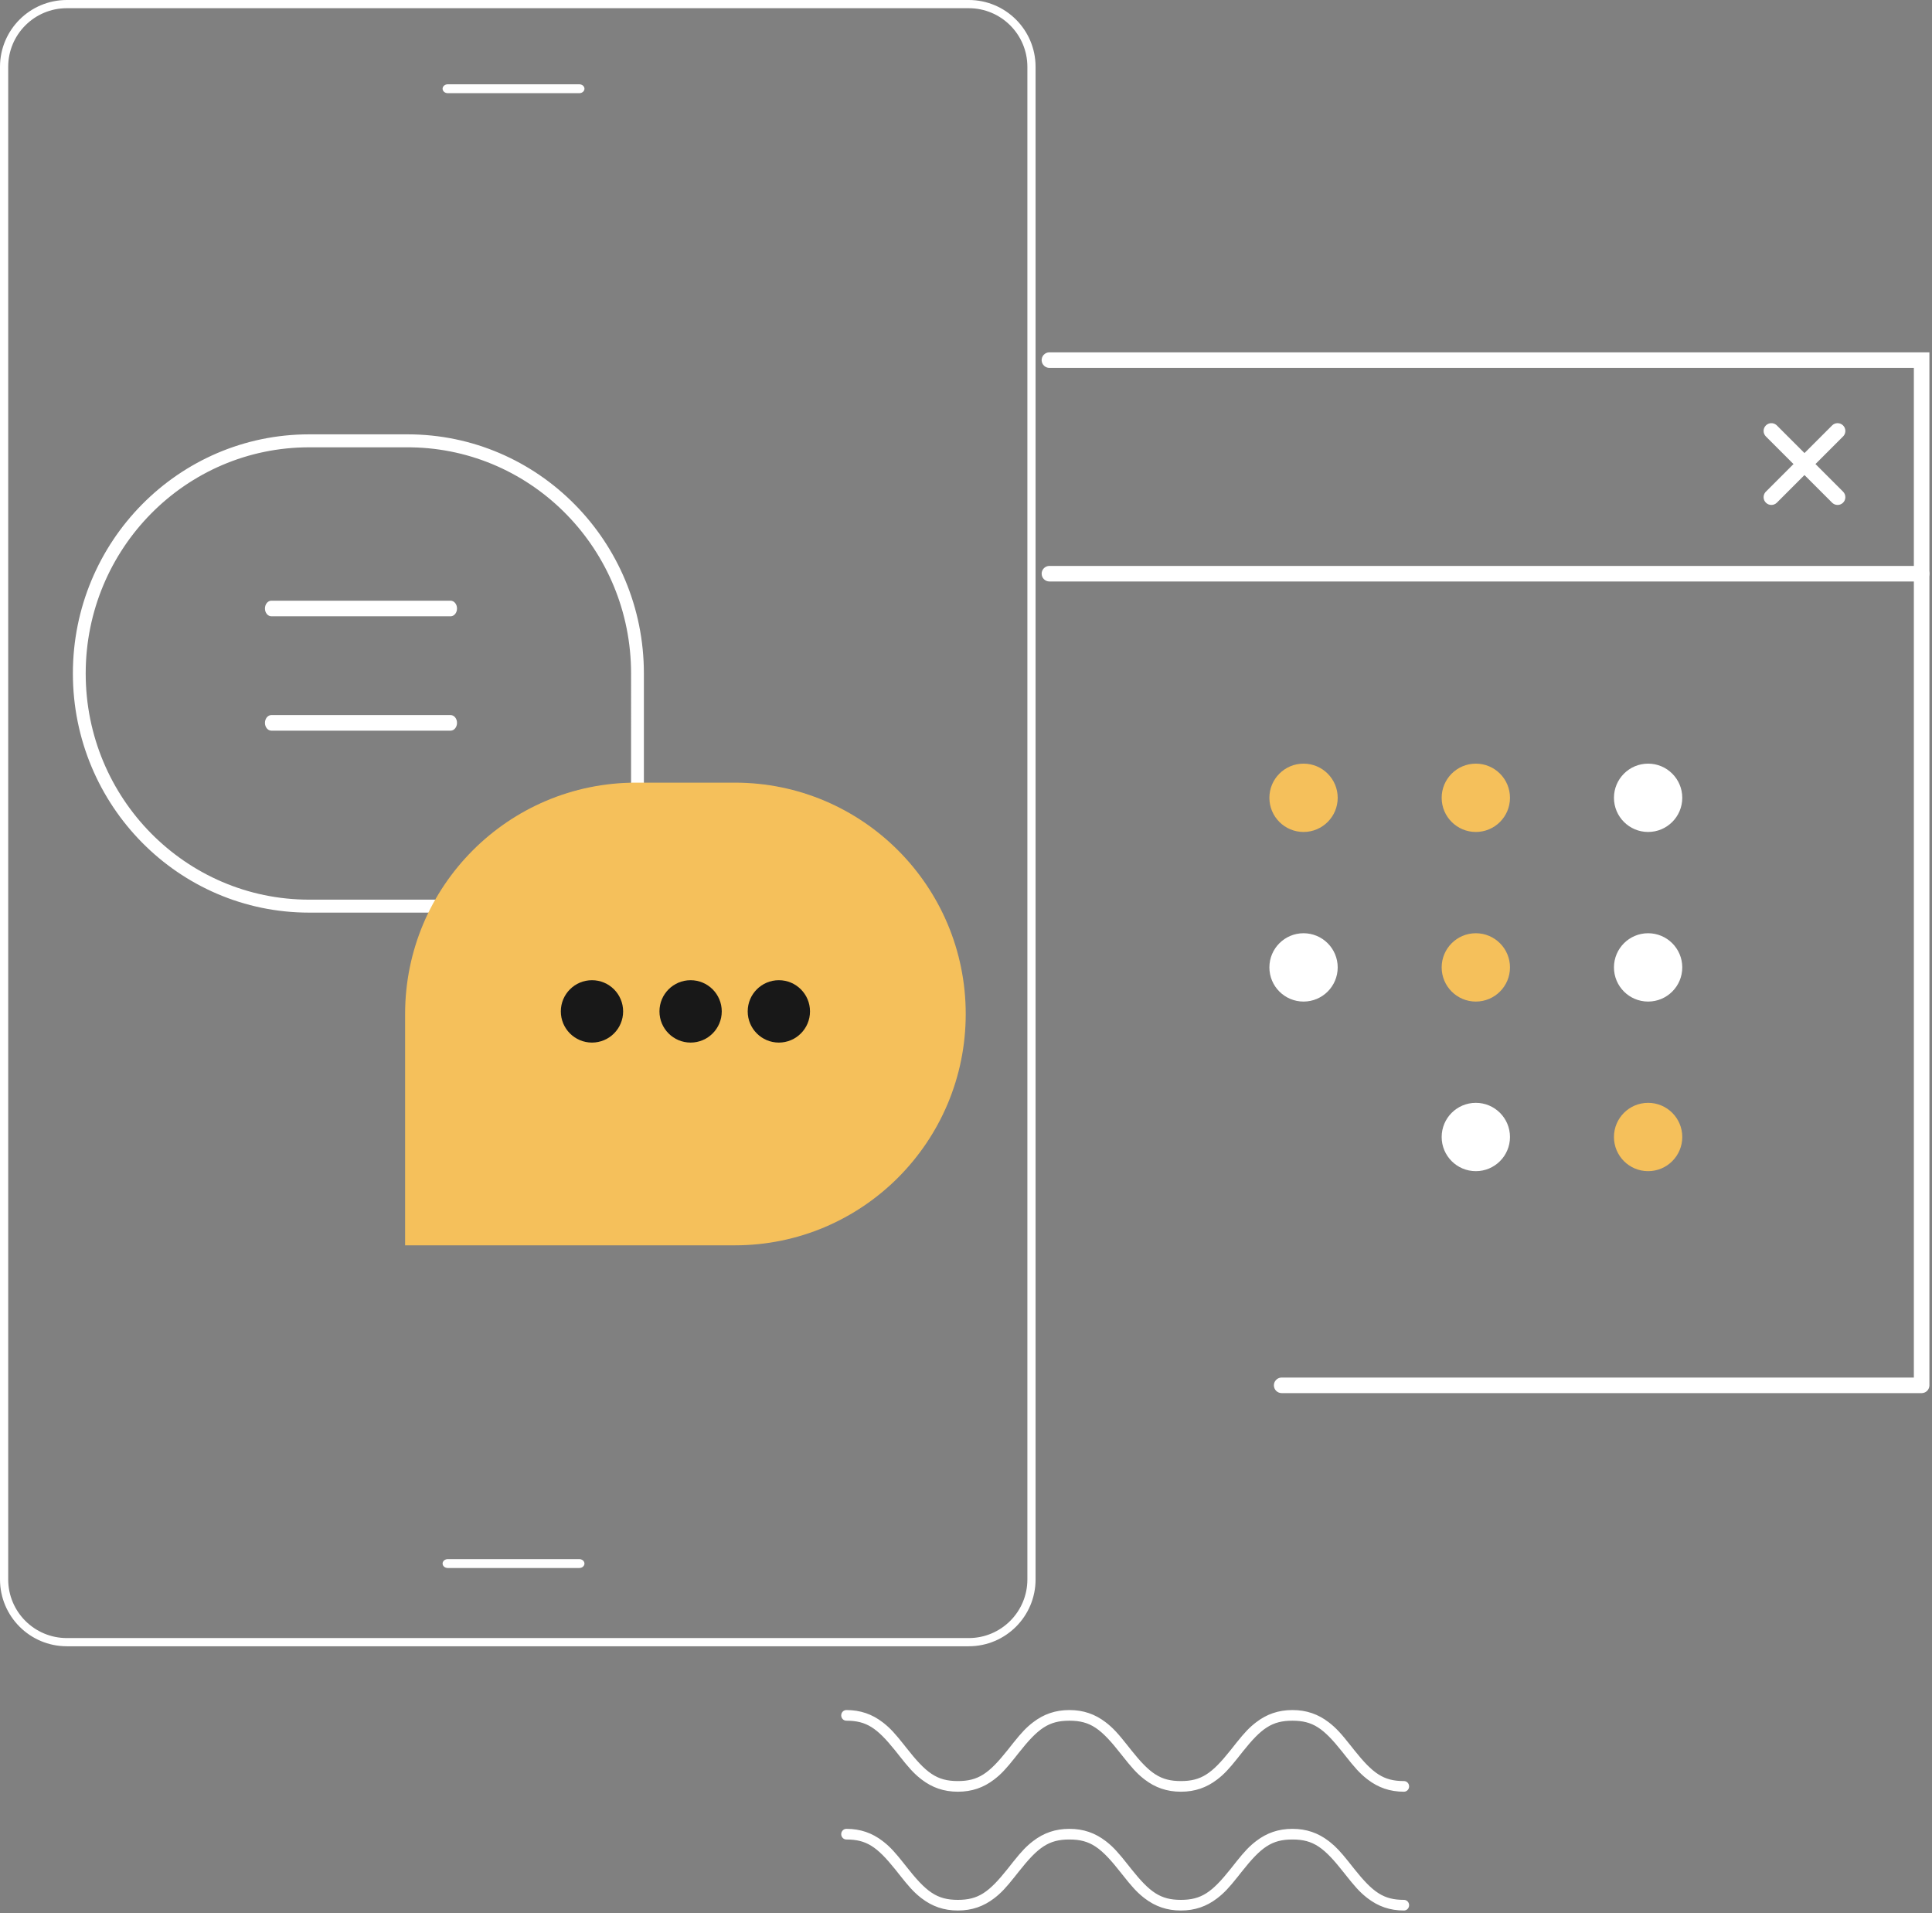 <svg width="302" height="299" viewBox="0 0 302 299" fill="none" xmlns="http://www.w3.org/2000/svg">
<rect x="0" y="0" width="302" height="299" fill="#808080" stroke="none"/>
<path fill-rule="evenodd" clip-rule="evenodd" d="M48.325 67.883H63.717C84.114 67.883 100.649 84.616 100.649 105.257V141.618C100.649 142.178 100.201 142.632 99.648 142.632H48.325C27.928 142.632 11.393 125.898 11.393 105.257C11.393 84.616 27.928 67.883 48.325 67.883ZM98.647 105.257C98.647 85.93 83.319 70.227 64.295 69.915L63.717 69.91H48.325C29.034 69.91 13.396 85.735 13.396 105.257C13.396 124.779 29.034 140.605 48.325 140.605H98.646L98.647 105.257Z" fill="white"/>
<path d="M70.433 93.883C70.988 93.883 71.438 94.428 71.438 95.102C71.438 95.735 71.039 96.256 70.529 96.314L70.433 96.32H42.421C41.866 96.32 41.416 95.774 41.416 95.102C41.416 94.468 41.814 93.947 42.325 93.888L42.421 93.883H70.433Z" fill="white"/>
<path d="M70.433 111.757C70.988 111.757 71.438 112.303 71.438 112.976C71.438 113.61 71.039 114.13 70.529 114.189L70.433 114.195H42.421C41.866 114.195 41.416 113.649 41.416 112.976C41.416 112.343 41.814 111.822 42.325 111.763L42.421 111.757H70.433Z" fill="white"/>
<path fill-rule="evenodd" clip-rule="evenodd" d="M63.324 194.63H114.87C134.801 194.63 150.957 178.443 150.957 158.475C150.957 138.507 134.801 122.319 114.87 122.319H99.411C79.481 122.319 63.324 138.507 63.324 158.475V194.63Z" fill="#F5C05B"/>
<path fill-rule="evenodd" clip-rule="evenodd" d="M97.404 158.069C97.404 160.761 95.224 162.944 92.535 162.944C89.846 162.944 87.666 160.761 87.666 158.069C87.666 155.376 89.846 153.194 92.535 153.194C95.224 153.194 97.404 155.376 97.404 158.069Z" fill="#181818"/>
<path fill-rule="evenodd" clip-rule="evenodd" d="M112.821 158.069C112.821 160.761 110.642 162.944 107.952 162.944C105.263 162.944 103.083 160.761 103.083 158.069C103.083 155.376 105.263 153.194 107.952 153.194C110.642 153.194 112.821 155.376 112.821 158.069Z" fill="#181818"/>
<path fill-rule="evenodd" clip-rule="evenodd" d="M126.615 158.069C126.615 160.761 124.435 162.944 121.746 162.944C119.057 162.944 116.877 160.761 116.877 158.069C116.877 155.376 119.057 153.194 121.746 153.194C124.435 153.194 126.615 155.376 126.615 158.069Z" fill="#181818"/>
<path d="M301.594 55.072V56.281V89.664C301.594 90.295 301.112 90.814 300.496 90.873L300.379 90.879H164.039C163.369 90.879 162.825 90.335 162.825 89.664C162.825 89.032 163.307 88.513 163.923 88.454L164.039 88.449L299.164 88.448V57.496H164.039C163.408 57.496 162.889 57.014 162.83 56.398L162.825 56.281C162.825 55.65 163.307 55.131 163.923 55.072L164.039 55.066L301.594 55.072Z" fill="white"/>
<path d="M300.379 88.449C301.011 88.449 301.53 88.93 301.589 89.547L301.595 89.663V216.513C301.595 217.145 301.113 217.664 300.497 217.723L300.379 217.728H200.343C199.671 217.728 199.127 217.184 199.127 216.513C199.127 215.882 199.609 215.362 200.225 215.303L200.343 215.298H299.164L299.165 89.663C299.165 89.032 299.646 88.513 300.263 88.454L300.379 88.449Z" fill="white"/>
<path d="M276.032 66.492C276.477 66.047 277.181 66.019 277.658 66.408L277.75 66.492L288.101 76.843C288.575 77.317 288.575 78.087 288.101 78.561C287.656 79.006 286.952 79.034 286.475 78.645L286.382 78.561L276.032 68.21C275.558 67.736 275.558 66.966 276.032 66.492Z" fill="white"/>
<path d="M286.383 66.492C286.857 66.017 287.627 66.017 288.101 66.492C288.546 66.937 288.574 67.641 288.185 68.118L288.101 68.21L277.751 78.561C277.276 79.036 276.507 79.036 276.033 78.561C275.588 78.117 275.56 77.413 275.949 76.935L276.033 76.843L286.383 66.492Z" fill="white"/>
<path fill-rule="evenodd" clip-rule="evenodd" d="M262.963 124.688C262.963 127.637 260.573 130.027 257.624 130.027C254.676 130.027 252.285 127.637 252.285 124.688C252.285 121.739 254.676 119.348 257.624 119.348C260.573 119.348 262.963 121.739 262.963 124.688Z" fill="white"/>
<path fill-rule="evenodd" clip-rule="evenodd" d="M236.033 124.688C236.033 127.637 233.642 130.027 230.694 130.027C227.746 130.027 225.354 127.637 225.354 124.688C225.354 121.739 227.746 119.348 230.694 119.348C233.642 119.348 236.033 121.739 236.033 124.688Z" fill="#F5C05B"/>
<path fill-rule="evenodd" clip-rule="evenodd" d="M209.102 124.688C209.102 127.637 206.712 130.027 203.763 130.027C200.815 130.027 198.424 127.637 198.424 124.688C198.424 121.739 200.815 119.348 203.763 119.348C206.712 119.348 209.102 121.739 209.102 124.688Z" fill="#F5C05B"/>
<path fill-rule="evenodd" clip-rule="evenodd" d="M262.963 151.194C262.963 154.143 260.573 156.533 257.624 156.533C254.676 156.533 252.285 154.143 252.285 151.194C252.285 148.244 254.676 145.854 257.624 145.854C260.573 145.854 262.963 148.244 262.963 151.194Z" fill="white"/>
<path fill-rule="evenodd" clip-rule="evenodd" d="M236.033 151.194C236.033 154.143 233.642 156.533 230.694 156.533C227.746 156.533 225.354 154.143 225.354 151.194C225.354 148.244 227.746 145.854 230.694 145.854C233.642 145.854 236.033 148.244 236.033 151.194Z" fill="#F5C05B"/>
<path fill-rule="evenodd" clip-rule="evenodd" d="M209.102 151.194C209.102 154.143 206.712 156.533 203.763 156.533C200.815 156.533 198.424 154.143 198.424 151.194C198.424 148.244 200.815 145.854 203.763 145.854C206.712 145.854 209.102 148.244 209.102 151.194Z" fill="white"/>
<path fill-rule="evenodd" clip-rule="evenodd" d="M262.963 177.699C262.963 180.649 260.573 183.039 257.624 183.039C254.676 183.039 252.285 180.649 252.285 177.699C252.285 174.75 254.676 172.36 257.624 172.36C260.573 172.36 262.963 174.75 262.963 177.699Z" fill="#F5C05B"/>
<path fill-rule="evenodd" clip-rule="evenodd" d="M236.033 177.699C236.033 180.649 233.642 183.039 230.694 183.039C227.746 183.039 225.354 180.649 225.354 177.699C225.354 174.75 227.746 172.36 230.694 172.36C233.642 172.36 236.033 174.75 236.033 177.699Z" fill="white"/>
<path d="M202.025 267.261C204.226 267.261 206.047 267.91 207.681 269.159C208.85 270.052 209.639 270.925 211.209 272.916L211.698 273.535C214.615 277.189 216.262 278.36 219.458 278.36C219.903 278.36 220.265 278.733 220.265 279.193C220.265 279.653 219.903 280.025 219.458 280.025C217.257 280.025 215.436 279.376 213.802 278.127L213.573 277.949C212.524 277.113 211.739 276.228 210.274 274.37L209.785 273.751C206.868 270.097 205.221 268.926 202.025 268.926C198.83 268.926 197.182 270.097 194.265 273.751L193.472 274.754C192.099 276.478 191.339 277.294 190.248 278.127C188.614 279.376 186.793 280.025 184.593 280.025C182.392 280.025 180.571 279.376 178.937 278.127L178.709 277.949C177.66 277.112 176.875 276.228 175.41 274.37L175.25 274.167C172.124 270.185 170.476 268.926 167.162 268.926C163.907 268.926 162.259 270.141 159.239 273.956L158.609 274.754C157.237 276.478 156.477 277.294 155.386 278.127C153.752 279.376 151.931 280.025 149.731 280.025C147.531 280.025 145.71 279.376 144.076 278.127L143.847 277.949C142.798 277.112 142.014 276.228 140.548 274.37L140.223 273.956L139.898 273.55C137.081 270.054 135.437 268.926 132.301 268.926C131.855 268.926 131.494 268.553 131.494 268.093C131.494 267.633 131.855 267.261 132.301 267.261C134.501 267.261 136.321 267.91 137.955 269.159L138.185 269.337C139.196 270.143 139.962 270.994 141.329 272.72L141.642 273.119C144.769 277.101 146.418 278.36 149.731 278.36C152.926 278.36 154.573 277.189 157.49 273.535L158.442 272.333C159.716 270.744 160.458 269.959 161.507 269.159C163.141 267.91 164.962 267.261 167.162 267.261C169.362 267.261 171.183 267.91 172.817 269.159C173.986 270.052 174.775 270.925 176.345 272.916L176.834 273.535C179.751 277.189 181.397 278.36 184.593 278.36C187.788 278.36 189.435 277.189 192.352 273.535L193.29 272.351C194.573 270.75 195.317 269.963 196.37 269.159C198.004 267.91 199.825 267.261 202.025 267.261Z" fill="white"/>
<path d="M202.025 285.827C204.226 285.827 206.047 286.476 207.681 287.725L207.91 287.903C208.846 288.65 209.572 289.435 210.76 290.917L211.698 292.101C214.615 295.756 216.262 296.927 219.458 296.927C219.903 296.927 220.265 297.299 220.265 297.759C220.265 298.219 219.903 298.591 219.458 298.591C217.257 298.591 215.436 297.942 213.802 296.694L213.573 296.515C212.524 295.679 211.739 294.795 210.274 292.936L210.114 292.734C206.987 288.752 205.339 287.492 202.025 287.492C198.77 287.492 197.122 288.707 194.102 292.523L193.472 293.32C192.099 295.044 191.339 295.86 190.248 296.694C188.614 297.942 186.793 298.591 184.593 298.591C182.392 298.591 180.571 297.942 178.937 296.694L178.709 296.515C177.66 295.679 176.875 294.795 175.41 292.936L175.25 292.733C172.124 288.752 170.476 287.492 167.162 287.492C163.907 287.492 162.259 288.707 159.239 292.523L158.609 293.32C157.237 295.044 156.477 295.86 155.386 296.694C153.752 297.942 151.931 298.591 149.731 298.591C147.531 298.591 145.71 297.942 144.076 296.694L143.847 296.515C142.798 295.679 142.014 294.795 140.548 292.936L140.223 292.522L139.898 292.116C137.081 288.62 135.437 287.492 132.301 287.492C131.855 287.492 131.494 287.119 131.494 286.66C131.494 286.2 131.855 285.827 132.301 285.827C134.501 285.827 136.321 286.476 137.955 287.725L138.185 287.903C139.196 288.709 139.962 289.561 141.329 291.287L141.642 291.685C144.769 295.667 146.418 296.927 149.731 296.927C152.926 296.927 154.573 295.756 157.49 292.102L158.442 290.899C159.716 289.31 160.458 288.526 161.507 287.725C163.141 286.476 164.962 285.827 167.162 285.827C169.362 285.827 171.183 286.476 172.817 287.725L173.046 287.903C174.094 288.74 174.879 289.624 176.345 291.482L176.834 292.102C179.751 295.756 181.397 296.927 184.593 296.927C187.788 296.927 189.435 295.756 192.352 292.101L193.29 290.917C194.573 289.316 195.317 288.529 196.37 287.725C198.004 286.476 199.825 285.827 202.025 285.827Z" fill="white"/>
<path fill-rule="evenodd" clip-rule="evenodd" d="M151.432 1.282H10.444C5.384 1.282 1.282 5.384 1.282 10.444V246.848C1.282 251.908 5.384 256.01 10.444 256.01H151.432C156.492 256.01 160.594 251.908 160.594 246.848V10.444C160.594 5.384 156.492 1.282 151.432 1.282ZM10.444 0C4.676 0 0 4.676 0 10.444V246.848C0 252.616 4.676 257.292 10.444 257.292H151.432C157.2 257.292 161.875 252.616 161.875 246.848V10.444C161.875 4.676 157.2 0 151.432 0H10.444Z" fill="white"/>
<path d="M90.563 13.176C91.003 13.176 91.359 13.486 91.359 13.868C91.359 14.228 91.043 14.523 90.639 14.557L90.563 14.56H69.981C69.542 14.56 69.185 14.25 69.185 13.868C69.185 13.509 69.501 13.213 69.905 13.18L69.981 13.176H90.563Z" fill="white"/>
<path d="M90.563 243.676C91.003 243.676 91.359 243.986 91.359 244.368C91.359 244.727 91.043 245.023 90.639 245.056L90.563 245.06H69.981C69.542 245.06 69.185 244.75 69.185 244.368C69.185 244.008 69.501 243.713 69.905 243.679L69.981 243.676H90.563Z" fill="white"/>
</svg>
